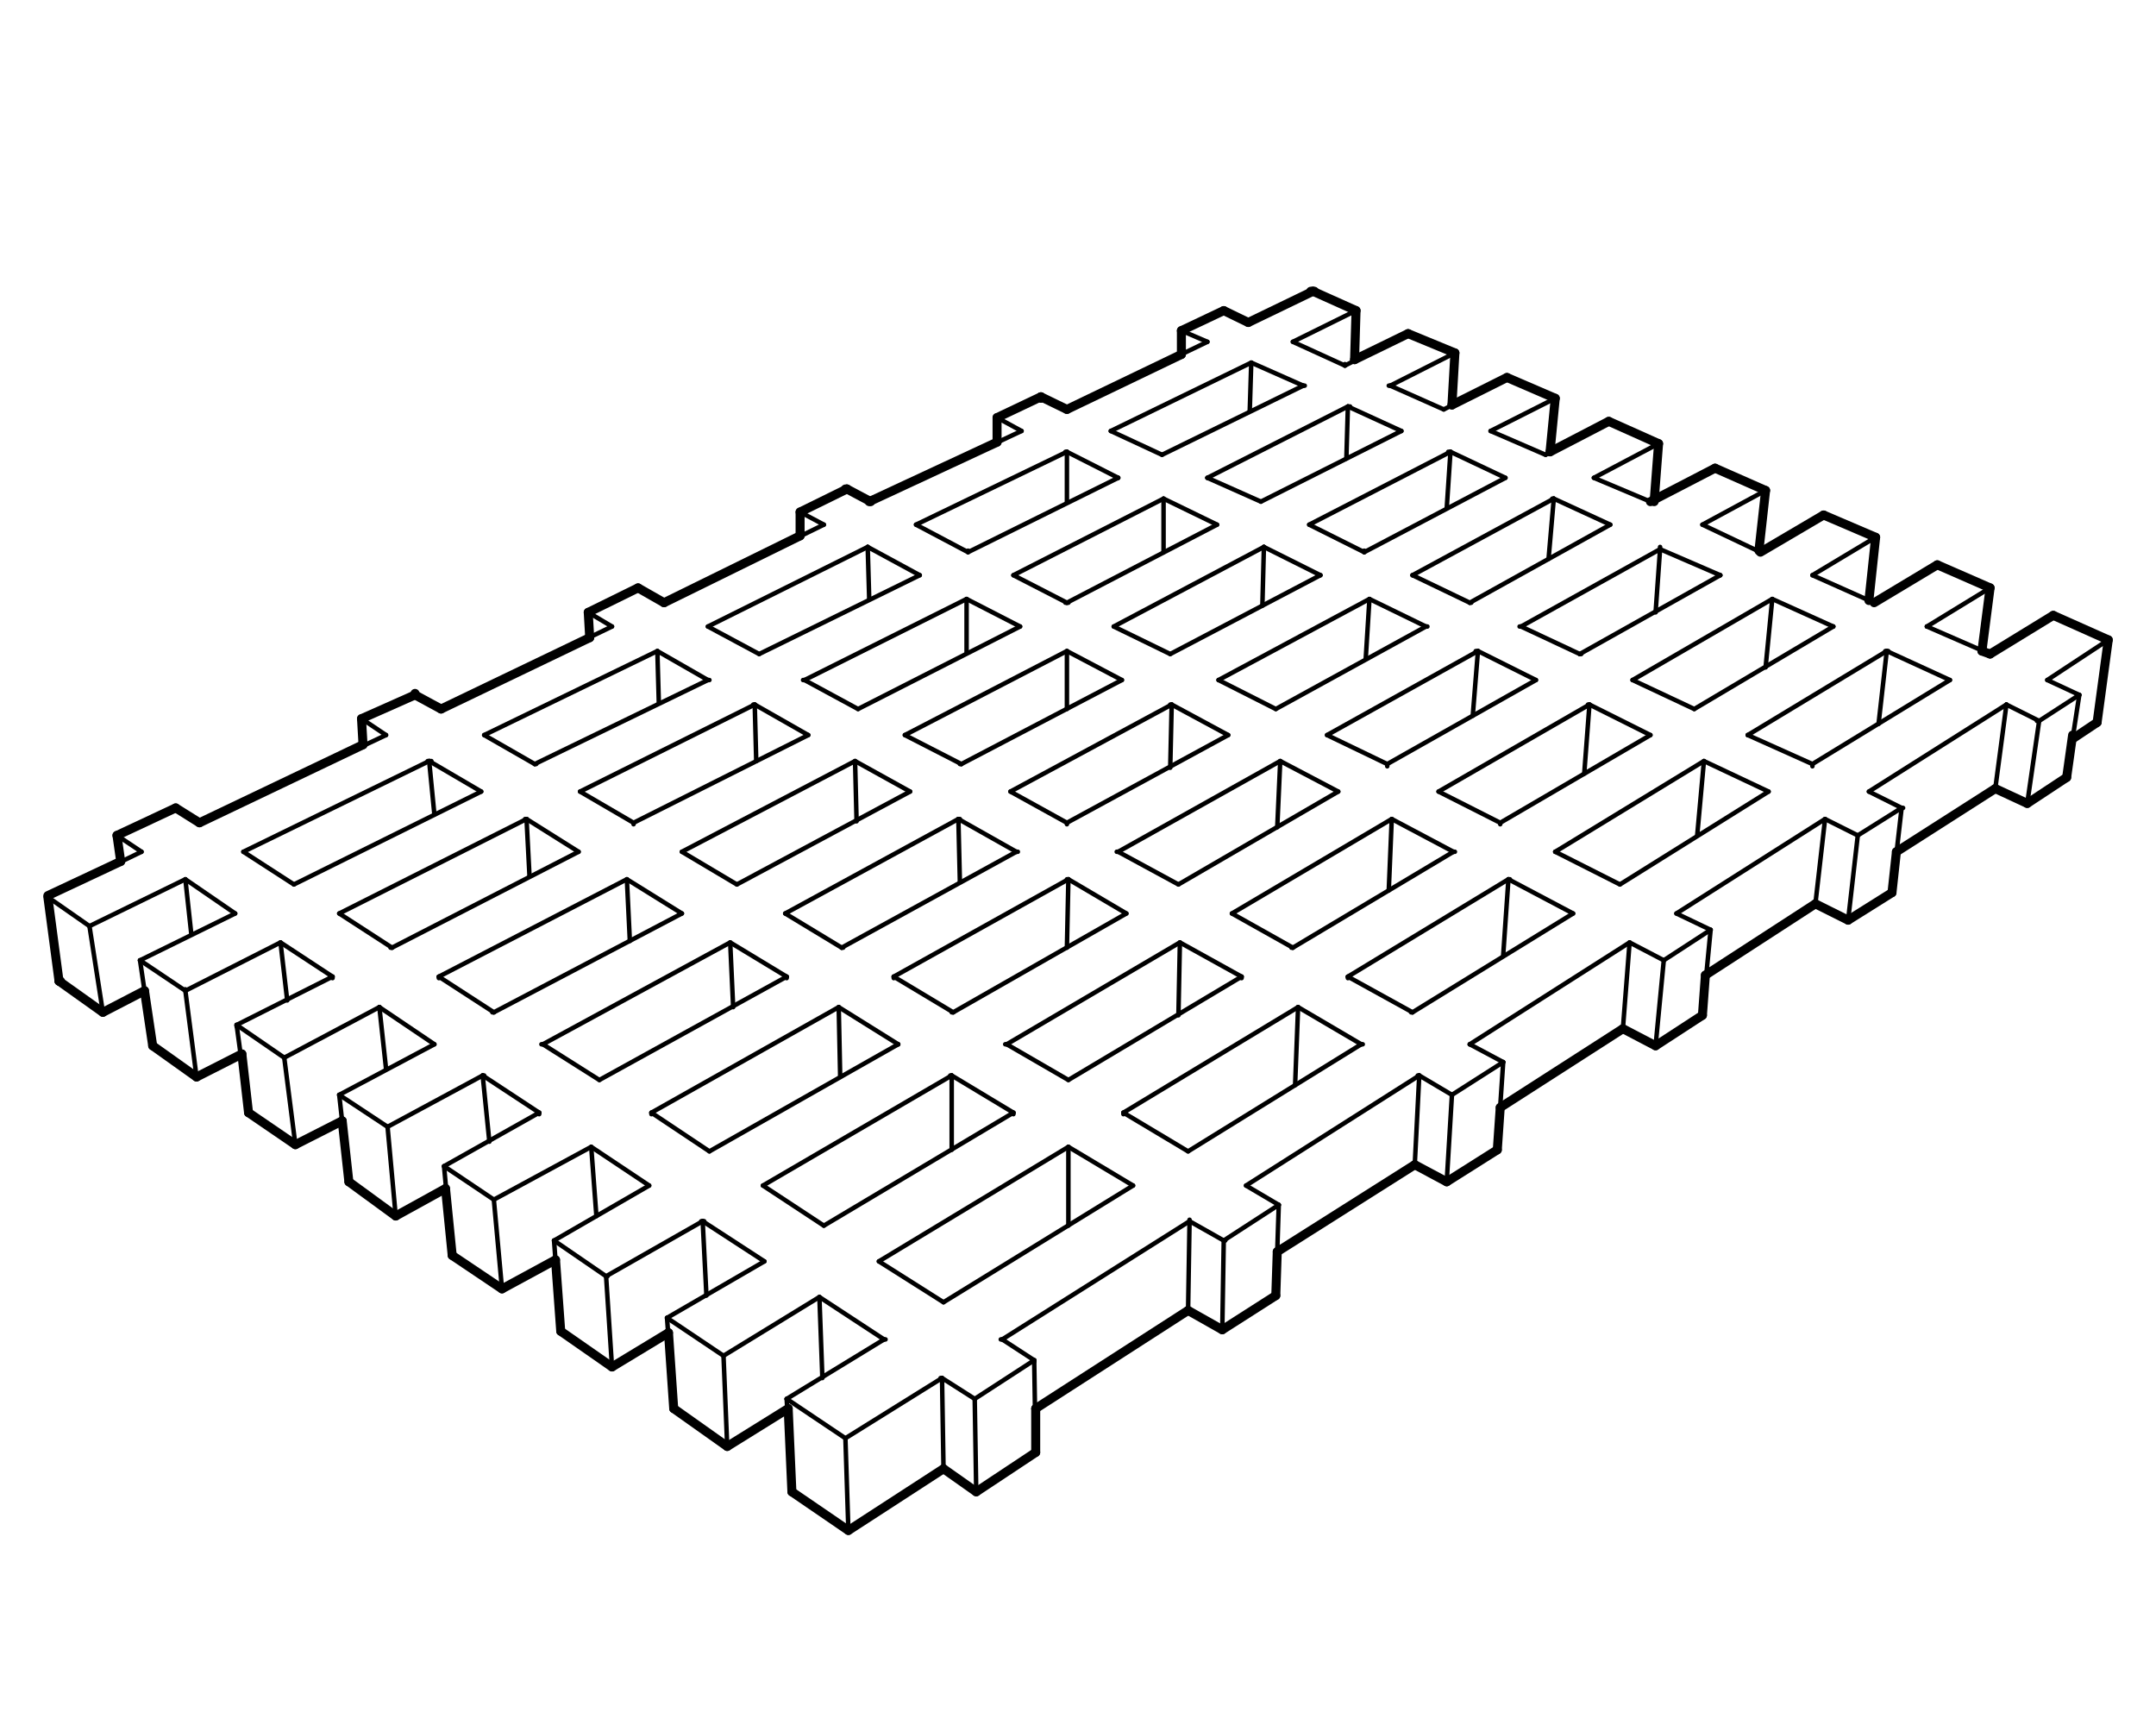 <?xml version="1.0" encoding="UTF-8"?> <!-- Generator: Adobe Illustrator 23.0.3, SVG Export Plug-In . SVG Version: 6.00 Build 0) --> <svg xmlns="http://www.w3.org/2000/svg" xmlns:xlink="http://www.w3.org/1999/xlink" id="Warstwa_1" x="0px" y="0px" viewBox="0 0 500 400" style="enable-background:new 0 0 500 400;" xml:space="preserve"> <style type="text/css"> .st0{fill:none;stroke:#000000;stroke-width:1.045;stroke-linecap:round;stroke-linejoin:round;stroke-miterlimit:10;} .st1{fill:none;stroke:#000000;stroke-width:2.089;stroke-linecap:round;stroke-linejoin:round;stroke-miterlimit:10;} </style> <line class="st0" x1="122.11" y1="189.92" x2="134.18" y2="197.51"></line> <line class="st0" x1="134.18" y1="197.51" x2="90.91" y2="219.75"></line> <line class="st0" x1="122.8" y1="203.2" x2="122.11" y2="189.92"></line> <line class="st0" x1="99.53" y1="176.48" x2="111.6" y2="183.55"></line> <line class="st0" x1="111.6" y1="183.55" x2="68.16" y2="205.09"></line> <line class="st0" x1="100.74" y1="188.89" x2="99.53" y2="176.48"></line> <line class="st0" x1="315.69" y1="242.15" x2="301.04" y2="233.54"></line> <line class="st0" x1="301.04" y1="233.54" x2="300.35" y2="251.64"></line> <line class="st0" x1="273.63" y1="218.54" x2="287.94" y2="226.47"></line> <line class="st0" x1="287.94" y1="226.47" x2="247.77" y2="250.43"></line> <line class="st0" x1="273.29" y1="235.43" x2="273.63" y2="218.54"></line> <line class="st0" x1="273.63" y1="218.54" x2="233.47" y2="242.15"></line> <line class="st0" x1="247.77" y1="203.89" x2="261.22" y2="211.82"></line> <line class="st0" x1="261.22" y1="211.82" x2="221.06" y2="234.74"></line> <line class="st0" x1="247.43" y1="219.75" x2="247.77" y2="203.89"></line> <line class="st0" x1="247.77" y1="203.89" x2="207.27" y2="226.47"></line> <line class="st0" x1="222.26" y1="189.92" x2="235.71" y2="197.51"></line> <line class="st0" x1="235.71" y1="197.51" x2="195.2" y2="219.75"></line> <line class="st0" x1="222.61" y1="204.58" x2="222.26" y2="189.92"></line> <line class="st0" x1="222.26" y1="189.92" x2="182.1" y2="211.82"></line> <line class="st0" x1="349.82" y1="203.89" x2="364.82" y2="211.82"></line> <line class="st0" x1="364.82" y1="211.82" x2="327.58" y2="234.74"></line> <line class="st0" x1="348.61" y1="221.47" x2="349.82" y2="203.89"></line> <line class="st0" x1="322.76" y1="189.92" x2="337.07" y2="197.51"></line> <line class="st0" x1="337.07" y1="197.51" x2="299.83" y2="219.75"></line> <line class="st0" x1="322.07" y1="206.47" x2="322.76" y2="189.92"></line> <line class="st0" x1="322.76" y1="189.92" x2="285.7" y2="211.82"></line> <line class="st0" x1="310.35" y1="183.55" x2="296.9" y2="176.48"></line> <line class="st0" x1="296.9" y1="176.48" x2="296.21" y2="191.82"></line> <line class="st0" x1="296.9" y1="176.48" x2="259.32" y2="197.51"></line> <line class="st0" x1="271.73" y1="163.38" x2="284.83" y2="170.45"></line> <line class="st0" x1="284.83" y1="170.45" x2="247.43" y2="190.79"></line> <line class="st0" x1="271.39" y1="178.03" x2="271.73" y2="163.38"></line> <line class="st0" x1="271.73" y1="163.38" x2="234.33" y2="183.55"></line> <line class="st0" x1="260.18" y1="157.69" x2="247.43" y2="150.97"></line> <line class="st0" x1="247.43" y1="150.97" x2="247.43" y2="164.41"></line> <line class="st0" x1="224.16" y1="138.9" x2="236.57" y2="145.28"></line> <line class="st0" x1="236.57" y1="145.28" x2="198.99" y2="164.41"></line> <line class="st0" x1="224.16" y1="151.31" x2="224.16" y2="138.9"></line> <line class="st0" x1="211.06" y1="183.55" x2="198.3" y2="176.48"></line> <line class="st0" x1="198.3" y1="176.48" x2="198.65" y2="190.44"></line> <line class="st0" x1="175.03" y1="163.38" x2="187.44" y2="170.45"></line> <line class="st0" x1="187.44" y1="170.45" x2="146.93" y2="190.79"></line> <line class="st0" x1="175.38" y1="176.48" x2="175.03" y2="163.38"></line> <line class="st0" x1="164.17" y1="157.69" x2="124.01" y2="177.17"></line> <line class="st0" x1="152.79" y1="163.03" x2="152.45" y2="150.97"></line> <line class="st0" x1="152.45" y1="150.97" x2="164.17" y2="157.69"></line> <line class="st0" x1="213.3" y1="133.38" x2="176.06" y2="151.66"></line> <line class="st0" x1="201.58" y1="138.9" x2="201.23" y2="126.83"></line> <line class="st0" x1="201.23" y1="126.83" x2="213.3" y2="133.38"></line> <line class="st0" x1="146.07" y1="218.19" x2="145.38" y2="203.89"></line> <line class="st0" x1="145.38" y1="203.89" x2="101.77" y2="226.47"></line> <line class="st0" x1="145.38" y1="203.89" x2="158.14" y2="211.82"></line> <line class="st0" x1="158.14" y1="211.82" x2="114.53" y2="234.74"></line> <line class="st0" x1="170.03" y1="233.54" x2="169.34" y2="218.54"></line> <line class="st0" x1="169.34" y1="218.54" x2="125.9" y2="242.15"></line> <line class="st0" x1="169.34" y1="218.54" x2="182.44" y2="226.47"></line> <line class="st0" x1="182.44" y1="226.47" x2="139" y2="250.43"></line> <line class="st0" x1="194.85" y1="249.74" x2="194.51" y2="233.54"></line> <line class="st0" x1="194.51" y1="233.54" x2="151.07" y2="258.01"></line> <line class="st0" x1="208.3" y1="242.15" x2="194.51" y2="233.54"></line> <line class="st0" x1="220.71" y1="266.63" x2="220.71" y2="249.39"></line> <line class="st0" x1="220.71" y1="249.39" x2="176.93" y2="274.91"></line> <line class="st0" x1="220.71" y1="249.39" x2="235.02" y2="258.01"></line> <line class="st0" x1="235.02" y1="258.01" x2="191.06" y2="284.21"></line> <line class="st0" x1="247.77" y1="284.21" x2="247.77" y2="265.94"></line> <line class="st0" x1="247.77" y1="265.94" x2="262.77" y2="274.91"></line> <line class="st0" x1="259.32" y1="110.8" x2="224.5" y2="128.04"></line> <line class="st0" x1="247.43" y1="116.32" x2="247.43" y2="104.77"></line> <line class="st0" x1="247.43" y1="104.77" x2="259.32" y2="110.8"></line> <line class="st0" x1="269.84" y1="115.63" x2="282.25" y2="121.66"></line> <line class="st0" x1="282.25" y1="121.66" x2="247.43" y2="139.76"></line> <line class="st0" x1="269.84" y1="128.04" x2="269.84" y2="115.63"></line> <line class="st0" x1="293.11" y1="126.83" x2="306.21" y2="133.38"></line> <line class="st0" x1="306.21" y1="133.38" x2="271.39" y2="151.66"></line> <line class="st0" x1="292.76" y1="140.45" x2="293.11" y2="126.83"></line> <line class="st0" x1="317.59" y1="138.9" x2="330.69" y2="145.28"></line> <line class="st0" x1="330.69" y1="145.28" x2="295.87" y2="164.41"></line> <line class="st0" x1="316.72" y1="152.86" x2="317.59" y2="138.9"></line> <line class="st0" x1="317.59" y1="138.9" x2="282.59" y2="157.69"></line> <line class="st0" x1="356.2" y1="157.69" x2="342.75" y2="150.97"></line> <line class="st0" x1="342.75" y1="150.97" x2="341.55" y2="165.96"></line> <line class="st0" x1="342.75" y1="150.97" x2="307.76" y2="170.45"></line> <line class="st0" x1="368.61" y1="163.38" x2="382.75" y2="170.45"></line> <line class="st0" x1="382.75" y1="170.45" x2="347.92" y2="190.79"></line> <line class="st0" x1="367.4" y1="179.41" x2="368.61" y2="163.38"></line> <line class="st0" x1="368.61" y1="163.38" x2="333.62" y2="183.55"></line> <line class="st0" x1="410.15" y1="183.55" x2="395.16" y2="176.48"></line> <line class="st0" x1="395.16" y1="176.48" x2="393.6" y2="193.72"></line> <line class="st0" x1="437.56" y1="150.97" x2="452.21" y2="157.69"></line> <line class="st0" x1="452.21" y1="157.69" x2="420.32" y2="177.17"></line> <line class="st0" x1="435.66" y1="167.86" x2="437.56" y2="150.97"></line> <line class="st0" x1="411.01" y1="138.9" x2="425.15" y2="145.28"></line> <line class="st0" x1="425.15" y1="145.28" x2="392.92" y2="164.41"></line> <line class="st0" x1="409.46" y1="154.76" x2="411.01" y2="138.9"></line> <line class="st0" x1="384.99" y1="127.35" x2="398.95" y2="133.38"></line> <line class="st0" x1="398.95" y1="133.38" x2="366.37" y2="151.66"></line> <line class="st0" x1="383.95" y1="142" x2="384.99" y2="127.35"></line> <line class="st0" x1="360.34" y1="115.63" x2="373.44" y2="121.66"></line> <line class="st0" x1="373.44" y1="121.66" x2="340.86" y2="139.76"></line> <line class="st0" x1="359.13" y1="129.59" x2="360.34" y2="115.63"></line> <line class="st0" x1="336.38" y1="104.77" x2="349.13" y2="110.8"></line> <line class="st0" x1="349.13" y1="110.8" x2="316.38" y2="128.04"></line> <line class="st0" x1="335.51" y1="117.87" x2="336.38" y2="104.77"></line> <line class="st0" x1="312.59" y1="94.26" x2="325" y2="99.94"></line> <line class="st0" x1="325" y1="99.94" x2="292.42" y2="116.32"></line> <line class="st0" x1="312.24" y1="106.32" x2="312.59" y2="94.26"></line> <line class="st0" x1="289.83" y1="95.29" x2="290.18" y2="84.09"></line> <line class="st0" x1="290.18" y1="84.09" x2="302.24" y2="89.43"></line> <line class="st0" x1="302.24" y1="89.43" x2="269.49" y2="105.46"></line> <line class="st1" x1="84.19" y1="172.69" x2="83.84" y2="166.65"></line> <line class="st0" x1="83.84" y1="166.65" x2="89.53" y2="170.45"></line> <line class="st1" x1="96.25" y1="161.14" x2="83.84" y2="166.65"></line> <line class="st0" x1="141.93" y1="145.28" x2="102.29" y2="164.41"></line> <line class="st1" x1="136.76" y1="147.86" x2="136.42" y2="142"></line> <line class="st0" x1="136.42" y1="142" x2="141.93" y2="145.28"></line> <line class="st1" x1="147.97" y1="136.32" x2="136.42" y2="142"></line> <line class="st0" x1="191.06" y1="121.66" x2="154" y2="139.76"></line> <line class="st1" x1="185.55" y1="124.25" x2="185.55" y2="118.73"></line> <line class="st0" x1="185.55" y1="118.73" x2="191.06" y2="121.66"></line> <line class="st1" x1="196.41" y1="113.39" x2="185.55" y2="118.73"></line> <line class="st0" x1="236.91" y1="99.94" x2="201.92" y2="116.32"></line> <line class="st1" x1="231.23" y1="102.53" x2="231.23" y2="96.84"></line> <line class="st0" x1="231.23" y1="96.84" x2="236.91" y2="99.94"></line> <line class="st1" x1="241.4" y1="92.01" x2="231.23" y2="96.84"></line> <line class="st0" x1="280.01" y1="79.26" x2="247.43" y2="94.94"></line> <line class="st1" x1="273.98" y1="82.19" x2="273.98" y2="76.67"></line> <line class="st0" x1="273.98" y1="76.67" x2="280.01" y2="79.26"></line> <line class="st1" x1="283.8" y1="72.02" x2="273.98" y2="76.67"></line> <line class="st1" x1="304.49" y1="67.54" x2="289.49" y2="74.78"></line> <line class="st1" x1="314.14" y1="83.4" x2="314.48" y2="72.02"></line> <line class="st0" x1="326.55" y1="77.36" x2="311.9" y2="84.77"></line> <line class="st1" x1="336.72" y1="93.91" x2="337.41" y2="81.84"></line> <line class="st0" x1="349.48" y1="87.53" x2="334.82" y2="94.94"></line> <line class="st1" x1="359.47" y1="104.77" x2="360.68" y2="92.36"></line> <line class="st0" x1="373.09" y1="97.7" x2="358.44" y2="105.46"></line> <line class="st1" x1="383.61" y1="116.32" x2="384.64" y2="102.87"></line> <line class="st1" x1="397.74" y1="108.56" x2="382.75" y2="116.32"></line> <line class="st1" x1="407.91" y1="127.7" x2="409.46" y2="113.73"></line> <line class="st1" x1="422.91" y1="119.42" x2="408.26" y2="128.04"></line> <line class="st1" x1="433.42" y1="139.25" x2="434.98" y2="124.59"></line> <line class="st1" x1="449.28" y1="130.97" x2="434.63" y2="139.76"></line> <line class="st1" x1="459.63" y1="150.97" x2="461.52" y2="136.32"></line> <line class="st1" x1="476.17" y1="142.69" x2="461.52" y2="151.66"></line> <line class="st1" x1="488.93" y1="148.38" x2="486.34" y2="167.52"></line> <line class="st1" x1="486.34" y1="167.52" x2="480.66" y2="171.31"></line> <line class="st0" x1="482.21" y1="161.14" x2="479.28" y2="180.27"></line> <line class="st1" x1="479.28" y1="180.27" x2="470.14" y2="186.3"></line> <line class="st0" x1="470.14" y1="186.3" x2="472.9" y2="167.17"></line> <line class="st1" x1="462.73" y1="182.86" x2="470.14" y2="186.3"></line> <line class="st0" x1="472.9" y1="167.17" x2="465.31" y2="163.38"></line> <line class="st0" x1="465.31" y1="163.38" x2="462.73" y2="182.86"></line> <line class="st0" x1="441.01" y1="187.34" x2="438.77" y2="206.99"></line> <line class="st1" x1="438.77" y1="206.99" x2="428.6" y2="213.37"></line> <line class="st0" x1="423.25" y1="189.92" x2="430.84" y2="193.72"></line> <line class="st0" x1="430.84" y1="193.72" x2="428.6" y2="213.37"></line> <line class="st1" x1="428.6" y1="213.37" x2="421.01" y2="209.58"></line> <line class="st0" x1="421.01" y1="209.58" x2="423.25" y2="189.92"></line> <line class="st1" x1="395.5" y1="226.12" x2="421.01" y2="209.58"></line> <line class="st0" x1="423.25" y1="189.92" x2="388.78" y2="211.82"></line> <line class="st0" x1="396.71" y1="215.61" x2="394.81" y2="235.43"></line> <line class="st1" x1="394.81" y1="235.43" x2="383.95" y2="242.5"></line> <line class="st0" x1="377.92" y1="218.54" x2="385.85" y2="222.68"></line> <line class="st0" x1="385.85" y1="222.68" x2="383.95" y2="242.5"></line> <line class="st1" x1="383.95" y1="242.5" x2="376.37" y2="238.54"></line> <line class="st0" x1="376.37" y1="238.54" x2="377.92" y2="218.54"></line> <line class="st1" x1="347.92" y1="256.81" x2="376.37" y2="238.54"></line> <line class="st0" x1="377.92" y1="218.54" x2="340.86" y2="242.15"></line> <line class="st0" x1="348.61" y1="246.29" x2="347.24" y2="266.63"></line> <line class="st1" x1="347.24" y1="266.63" x2="335.51" y2="274.04"></line> <line class="st0" x1="329.14" y1="249.39" x2="336.72" y2="253.88"></line> <line class="st0" x1="336.72" y1="253.88" x2="335.51" y2="274.04"></line> <line class="st1" x1="335.51" y1="274.04" x2="328.1" y2="270.08"></line> <line class="st0" x1="328.1" y1="270.08" x2="329.14" y2="249.39"></line> <line class="st1" x1="296.21" y1="290.25" x2="328.1" y2="270.08"></line> <line class="st0" x1="329.14" y1="249.39" x2="288.97" y2="274.91"></line> <line class="st0" x1="296.56" y1="279.39" x2="295.87" y2="300.42"></line> <line class="st1" x1="295.87" y1="300.42" x2="283.46" y2="308.35"></line> <line class="st0" x1="275.87" y1="283.18" x2="283.8" y2="287.66"></line> <line class="st0" x1="283.8" y1="287.66" x2="283.46" y2="308.35"></line> <line class="st1" x1="283.46" y1="308.35" x2="275.53" y2="303.87"></line> <line class="st0" x1="275.53" y1="303.87" x2="275.87" y2="283.18"></line> <line class="st1" x1="240.19" y1="326.62" x2="275.53" y2="303.87"></line> <line class="st0" x1="275.87" y1="283.18" x2="232.43" y2="310.59"></line> <line class="st0" x1="239.84" y1="315.42" x2="240.19" y2="336.79"></line> <line class="st1" x1="240.19" y1="336.79" x2="226.4" y2="345.93"></line> <line class="st0" x1="226.4" y1="345.93" x2="226.05" y2="324.38"></line> <line class="st1" x1="218.81" y1="340.58" x2="226.4" y2="345.93"></line> <line class="st0" x1="226.05" y1="324.38" x2="218.47" y2="319.55"></line> <line class="st0" x1="218.47" y1="319.55" x2="218.81" y2="340.58"></line> <line class="st1" x1="218.81" y1="340.58" x2="196.75" y2="354.89"></line> <line class="st0" x1="218.47" y1="319.55" x2="196.06" y2="333.51"></line> <line class="st0" x1="196.06" y1="333.51" x2="196.75" y2="354.89"></line> <line class="st1" x1="196.75" y1="354.89" x2="183.65" y2="345.93"></line> <line class="st0" x1="183.65" y1="345.93" x2="182.44" y2="324.38"></line> <line class="st0" x1="182.44" y1="324.38" x2="196.06" y2="333.51"></line> <line class="st0" x1="182.44" y1="324.38" x2="205.02" y2="310.59"></line> <line class="st0" x1="205.02" y1="310.59" x2="190.03" y2="300.76"></line> <line class="st0" x1="190.03" y1="300.76" x2="190.72" y2="319.55"></line> <line class="st1" x1="168.65" y1="335.41" x2="182.79" y2="326.62"></line> <line class="st0" x1="190.03" y1="300.76" x2="167.79" y2="314.38"></line> <line class="st0" x1="167.79" y1="314.38" x2="168.65" y2="335.41"></line> <line class="st1" x1="168.65" y1="335.41" x2="156.24" y2="326.62"></line> <line class="st0" x1="156.24" y1="326.62" x2="154.69" y2="305.59"></line> <line class="st0" x1="154.69" y1="305.59" x2="167.79" y2="314.38"></line> <line class="st0" x1="154.69" y1="305.59" x2="177.27" y2="292.49"></line> <line class="st0" x1="177.27" y1="292.49" x2="162.96" y2="283.18"></line> <line class="st0" x1="162.96" y1="283.18" x2="163.83" y2="300.42"></line> <line class="st1" x1="141.93" y1="316.97" x2="155.03" y2="309.04"></line> <line class="st0" x1="162.96" y1="283.18" x2="140.56" y2="295.94"></line> <line class="st0" x1="140.56" y1="295.94" x2="141.93" y2="316.97"></line> <line class="st1" x1="141.93" y1="316.97" x2="130.04" y2="308.69"></line> <line class="st0" x1="130.04" y1="308.69" x2="128.49" y2="287.66"></line> <line class="st0" x1="128.49" y1="287.66" x2="140.56" y2="295.94"></line> <line class="st0" x1="128.49" y1="287.66" x2="150.55" y2="274.91"></line> <line class="st0" x1="150.55" y1="274.91" x2="137.11" y2="265.94"></line> <line class="st0" x1="137.11" y1="265.94" x2="138.31" y2="281.97"></line> <line class="st1" x1="116.42" y1="298.87" x2="128.83" y2="292.14"></line> <line class="st0" x1="137.11" y1="265.94" x2="114.53" y2="278.18"></line> <line class="st0" x1="114.53" y1="278.18" x2="116.42" y2="298.87"></line> <line class="st1" x1="116.42" y1="298.87" x2="104.87" y2="291.11"></line> <line class="st0" x1="104.87" y1="291.11" x2="102.98" y2="270.42"></line> <line class="st0" x1="102.98" y1="270.42" x2="114.53" y2="278.18"></line> <line class="st0" x1="102.98" y1="270.42" x2="125.04" y2="258.01"></line> <line class="st0" x1="125.04" y1="258.01" x2="111.94" y2="249.39"></line> <line class="st0" x1="111.94" y1="249.39" x2="113.49" y2="264.74"></line> <line class="st1" x1="91.77" y1="281.97" x2="103.32" y2="275.6"></line> <line class="st0" x1="111.94" y1="249.39" x2="89.88" y2="261.29"></line> <line class="st0" x1="89.88" y1="261.29" x2="91.77" y2="281.97"></line> <line class="st1" x1="91.77" y1="281.97" x2="80.91" y2="274.04"></line> <line class="st0" x1="80.91" y1="274.04" x2="78.67" y2="253.88"></line> <line class="st0" x1="78.67" y1="253.88" x2="89.88" y2="261.29"></line> <line class="st0" x1="78.67" y1="253.88" x2="100.74" y2="242.15"></line> <line class="st0" x1="100.74" y1="242.15" x2="87.98" y2="233.54"></line> <line class="st0" x1="87.98" y1="233.54" x2="89.53" y2="247.84"></line> <line class="st1" x1="79.36" y1="259.91" x2="68.5" y2="265.43"></line> <line class="st0" x1="68.5" y1="265.43" x2="65.92" y2="245.26"></line> <line class="st1" x1="68.5" y1="265.43" x2="57.64" y2="258.01"></line> <line class="st0" x1="57.64" y1="258.01" x2="54.88" y2="237.67"></line> <line class="st0" x1="54.88" y1="237.67" x2="65.92" y2="245.26"></line> <line class="st0" x1="54.88" y1="237.67" x2="77.12" y2="226.47"></line> <line class="st0" x1="77.12" y1="226.47" x2="65.05" y2="218.54"></line> <line class="st0" x1="65.05" y1="218.54" x2="66.61" y2="231.98"></line> <line class="st1" x1="45.58" y1="249.74" x2="56.09" y2="244.4"></line> <line class="st0" x1="65.05" y1="218.54" x2="42.99" y2="229.74"></line> <line class="st0" x1="42.99" y1="229.74" x2="45.58" y2="249.74"></line> <line class="st1" x1="45.58" y1="249.74" x2="35.41" y2="242.5"></line> <line class="st0" x1="35.41" y1="242.5" x2="32.47" y2="222.68"></line> <line class="st0" x1="32.47" y1="222.68" x2="42.99" y2="229.74"></line> <line class="st0" x1="32.47" y1="222.68" x2="54.54" y2="211.82"></line> <line class="st0" x1="54.54" y1="211.82" x2="42.99" y2="203.89"></line> <line class="st0" x1="42.99" y1="203.89" x2="44.37" y2="216.64"></line> <line class="st1" x1="23.86" y1="234.74" x2="33.51" y2="229.74"></line> <line class="st0" x1="42.99" y1="203.89" x2="20.75" y2="214.75"></line> <line class="st0" x1="20.75" y1="214.75" x2="23.86" y2="234.74"></line> <line class="st1" x1="23.86" y1="234.74" x2="13.69" y2="227.5"></line> <line class="st1" x1="13.69" y1="227.5" x2="11.1" y2="208.02"></line> <line class="st0" x1="11.1" y1="208.02" x2="20.75" y2="214.75"></line> <line class="st0" x1="32.82" y1="197.51" x2="11.1" y2="208.02"></line> <line class="st1" x1="27.99" y1="199.75" x2="27.13" y2="193.72"></line> <line class="st0" x1="27.13" y1="193.72" x2="32.82" y2="197.51"></line> <line class="st1" x1="40.75" y1="187.34" x2="27.13" y2="193.72"></line> <line class="st0" x1="89.53" y1="170.45" x2="46.26" y2="190.79"></line> <line class="st0" x1="474.79" y1="157.69" x2="482.21" y2="161.14"></line> <line class="st0" x1="482.21" y1="161.14" x2="472.9" y2="167.17"></line> <line class="st1" x1="476.17" y1="142.69" x2="488.93" y2="148.38"></line> <line class="st0" x1="488.93" y1="148.38" x2="474.79" y2="157.69"></line> <line class="st0" x1="461.52" y1="151.66" x2="446.87" y2="145.28"></line> <line class="st1" x1="449.28" y1="130.97" x2="461.52" y2="136.32"></line> <line class="st0" x1="461.52" y1="136.32" x2="446.87" y2="145.28"></line> <line class="st0" x1="433.42" y1="183.55" x2="441.01" y2="187.34"></line> <line class="st0" x1="441.01" y1="187.34" x2="430.84" y2="193.72"></line> <line class="st0" x1="433.42" y1="183.55" x2="465.31" y2="163.38"></line> <line class="st0" x1="434.63" y1="139.76" x2="420.32" y2="133.38"></line> <line class="st1" x1="422.91" y1="119.42" x2="434.98" y2="124.59"></line> <line class="st0" x1="434.98" y1="124.59" x2="420.32" y2="133.38"></line> <line class="st0" x1="420.32" y1="177.17" x2="405.33" y2="170.45"></line> <line class="st0" x1="405.33" y1="170.45" x2="437.56" y2="150.97"></line> <line class="st0" x1="408.26" y1="128.04" x2="394.81" y2="121.66"></line> <line class="st1" x1="397.74" y1="108.56" x2="409.46" y2="113.73"></line> <line class="st0" x1="409.46" y1="113.73" x2="394.81" y2="121.66"></line> <line class="st0" x1="388.78" y1="211.82" x2="396.71" y2="215.61"></line> <line class="st0" x1="396.71" y1="215.61" x2="385.85" y2="222.68"></line> <line class="st0" x1="410.15" y1="183.55" x2="375.68" y2="205.09"></line> <line class="st0" x1="392.92" y1="164.41" x2="378.61" y2="157.69"></line> <line class="st0" x1="378.61" y1="157.69" x2="411.01" y2="138.9"></line> <line class="st0" x1="382.75" y1="116.32" x2="369.64" y2="110.8"></line> <line class="st1" x1="373.09" y1="97.7" x2="384.64" y2="102.87"></line> <line class="st0" x1="384.64" y1="102.87" x2="369.64" y2="110.8"></line> <line class="st0" x1="375.68" y1="205.09" x2="360.68" y2="197.51"></line> <line class="st0" x1="360.68" y1="197.51" x2="395.16" y2="176.48"></line> <line class="st0" x1="366.37" y1="151.66" x2="352.75" y2="145.28"></line> <line class="st0" x1="352.75" y1="145.28" x2="384.99" y2="127.35"></line> <line class="st0" x1="358.44" y1="105.46" x2="345.68" y2="99.94"></line> <line class="st1" x1="349.48" y1="87.53" x2="360.68" y2="92.36"></line> <line class="st0" x1="360.68" y1="92.36" x2="345.68" y2="99.94"></line> <line class="st0" x1="340.86" y1="242.15" x2="348.61" y2="246.29"></line> <line class="st0" x1="348.61" y1="246.29" x2="336.72" y2="253.88"></line> <line class="st0" x1="347.92" y1="190.79" x2="333.62" y2="183.55"></line> <line class="st0" x1="356.2" y1="157.69" x2="321.72" y2="177.17"></line> <line class="st0" x1="340.86" y1="139.76" x2="327.58" y2="133.38"></line> <line class="st0" x1="327.58" y1="133.38" x2="360.34" y2="115.63"></line> <line class="st0" x1="334.82" y1="94.94" x2="322.41" y2="89.43"></line> <line class="st1" x1="326.55" y1="77.36" x2="337.41" y2="81.84"></line> <line class="st0" x1="337.41" y1="81.84" x2="322.41" y2="89.43"></line> <line class="st0" x1="327.58" y1="234.74" x2="312.59" y2="226.47"></line> <line class="st0" x1="312.59" y1="226.47" x2="349.82" y2="203.89"></line> <line class="st0" x1="321.72" y1="177.17" x2="307.76" y2="170.45"></line> <line class="st0" x1="316.38" y1="128.04" x2="303.62" y2="121.66"></line> <line class="st0" x1="303.62" y1="121.66" x2="336.38" y2="104.77"></line> <line class="st0" x1="311.9" y1="84.77" x2="299.83" y2="79.26"></line> <line class="st1" x1="304.49" y1="67.54" x2="314.48" y2="72.02"></line> <line class="st0" x1="314.48" y1="72.02" x2="299.83" y2="79.26"></line> <line class="st0" x1="288.97" y1="274.91" x2="296.56" y2="279.39"></line> <line class="st0" x1="296.56" y1="279.39" x2="283.8" y2="287.66"></line> <line class="st0" x1="315.69" y1="242.15" x2="275.53" y2="266.98"></line> <line class="st1" x1="289.49" y1="74.78" x2="283.8" y2="72.02"></line> <line class="st0" x1="299.83" y1="219.75" x2="285.7" y2="211.82"></line> <line class="st0" x1="310.35" y1="183.55" x2="273.29" y2="205.09"></line> <line class="st0" x1="295.87" y1="164.41" x2="282.59" y2="157.69"></line> <line class="st0" x1="292.42" y1="116.32" x2="280.01" y2="110.8"></line> <line class="st0" x1="280.01" y1="110.8" x2="312.59" y2="94.26"></line> <line class="st0" x1="275.53" y1="266.98" x2="260.53" y2="258.01"></line> <line class="st0" x1="260.53" y1="258.01" x2="301.04" y2="233.54"></line> <line class="st0" x1="273.29" y1="205.09" x2="259.32" y2="197.51"></line> <line class="st0" x1="271.39" y1="151.66" x2="258.29" y2="145.28"></line> <line class="st0" x1="258.29" y1="145.28" x2="293.11" y2="126.83"></line> <line class="st0" x1="269.49" y1="105.46" x2="257.6" y2="99.94"></line> <line class="st0" x1="257.6" y1="99.94" x2="290.18" y2="84.09"></line> <line class="st1" x1="247.43" y1="94.94" x2="241.4" y2="92.01"></line> <line class="st0" x1="269.84" y1="115.63" x2="235.02" y2="133.38"></line> <line class="st0" x1="235.02" y1="133.38" x2="247.43" y2="139.76"></line> <line class="st0" x1="260.18" y1="157.69" x2="222.95" y2="177.17"></line> <line class="st0" x1="247.43" y1="190.79" x2="234.33" y2="183.55"></line> <line class="st0" x1="247.77" y1="250.43" x2="233.47" y2="242.15"></line> <line class="st0" x1="262.77" y1="274.91" x2="218.81" y2="301.97"></line> <line class="st0" x1="232.43" y1="310.59" x2="239.84" y2="315.42"></line> <line class="st0" x1="239.84" y1="315.42" x2="226.05" y2="324.38"></line> <line class="st0" x1="247.43" y1="104.77" x2="212.44" y2="121.66"></line> <line class="st0" x1="212.44" y1="121.66" x2="224.5" y2="128.04"></line> <line class="st0" x1="247.43" y1="150.97" x2="209.85" y2="170.45"></line> <line class="st0" x1="209.85" y1="170.45" x2="222.95" y2="177.17"></line> <line class="st0" x1="221.06" y1="234.74" x2="207.27" y2="226.47"></line> <line class="st0" x1="247.77" y1="265.94" x2="203.82" y2="292.49"></line> <line class="st0" x1="203.82" y1="292.49" x2="218.81" y2="301.97"></line> <line class="st1" x1="201.92" y1="116.32" x2="196.41" y2="113.39"></line> <line class="st0" x1="224.16" y1="138.9" x2="186.58" y2="157.69"></line> <line class="st0" x1="186.58" y1="157.69" x2="198.99" y2="164.41"></line> <line class="st0" x1="211.06" y1="183.55" x2="170.89" y2="205.09"></line> <line class="st0" x1="195.2" y1="219.75" x2="182.1" y2="211.82"></line> <line class="st0" x1="208.3" y1="242.15" x2="164.52" y2="266.98"></line> <line class="st0" x1="191.06" y1="284.21" x2="176.93" y2="274.91"></line> <line class="st0" x1="201.23" y1="126.83" x2="164.17" y2="145.28"></line> <line class="st0" x1="164.17" y1="145.28" x2="176.06" y2="151.66"></line> <line class="st0" x1="198.3" y1="176.48" x2="158.14" y2="197.51"></line> <line class="st0" x1="158.14" y1="197.51" x2="170.89" y2="205.09"></line> <line class="st0" x1="164.52" y1="266.98" x2="151.07" y2="258.01"></line> <line class="st1" x1="154" y1="139.76" x2="147.97" y2="136.32"></line> <line class="st0" x1="175.03" y1="163.38" x2="134.52" y2="183.55"></line> <line class="st0" x1="134.52" y1="183.55" x2="146.93" y2="190.79"></line> <line class="st0" x1="139" y1="250.43" x2="125.9" y2="242.15"></line> <line class="st0" x1="152.45" y1="150.97" x2="112.29" y2="170.45"></line> <line class="st0" x1="112.29" y1="170.45" x2="124.01" y2="177.17"></line> <line class="st0" x1="114.53" y1="234.74" x2="101.77" y2="226.47"></line> <line class="st1" x1="102.29" y1="164.41" x2="96.25" y2="161.14"></line> <line class="st0" x1="122.11" y1="189.92" x2="78.67" y2="211.82"></line> <line class="st0" x1="78.67" y1="211.82" x2="90.91" y2="219.75"></line> <line class="st0" x1="65.92" y1="245.26" x2="87.98" y2="233.54"></line> <line class="st0" x1="99.53" y1="176.48" x2="56.44" y2="197.51"></line> <line class="st0" x1="56.44" y1="197.51" x2="68.16" y2="205.09"></line> <line class="st1" x1="46.26" y1="190.79" x2="40.75" y2="187.34"></line> <line class="st1" x1="439.8" y1="197.51" x2="462.73" y2="182.86"></line> <line class="st0" x1="488.93" y1="148.38" x2="488.93" y2="148.73"></line> <line class="st0" x1="475.83" y1="142.69" x2="476.17" y2="142.69"></line> <line class="st0" x1="472.38" y1="167.17" x2="472.9" y2="167.17"></line> <line class="st0" x1="465.31" y1="163.38" x2="465.31" y2="163.72"></line> <line class="st0" x1="462.38" y1="182.86" x2="462.73" y2="182.86"></line> <line class="st0" x1="461.52" y1="151.66" x2="462.04" y2="151.66"></line> <line class="st0" x1="461.18" y1="136.32" x2="461.52" y2="136.32"></line> <line class="st0" x1="446.87" y1="145.28" x2="447.39" y2="145.28"></line> <line class="st0" x1="440.66" y1="187.34" x2="441.35" y2="187.34"></line> <line class="st0" x1="437.22" y1="150.97" x2="437.91" y2="150.97"></line> <line class="st0" x1="434.98" y1="124.59" x2="434.98" y2="125.11"></line> <line class="st0" x1="428.25" y1="213.37" x2="428.94" y2="213.37"></line> <line class="st0" x1="424.81" y1="145.28" x2="425.15" y2="145.28"></line> <line class="st0" x1="420.32" y1="177.17" x2="420.32" y2="177.69"></line> <line class="st0" x1="409.46" y1="113.39" x2="409.46" y2="113.73"></line> <line class="st0" x1="407.91" y1="128.04" x2="408.77" y2="128.04"></line> <line class="st0" x1="405.33" y1="170.45" x2="405.67" y2="170.45"></line> <line class="st0" x1="398.6" y1="133.38" x2="398.95" y2="133.38"></line> <line class="st0" x1="394.47" y1="235.43" x2="394.81" y2="235.43"></line> <line class="st0" x1="384.99" y1="126.83" x2="384.99" y2="127.35"></line> <line class="st0" x1="384.64" y1="102.53" x2="384.64" y2="102.87"></line> <line class="st0" x1="382.75" y1="116.32" x2="383.26" y2="116.32"></line> <line class="st0" x1="376.02" y1="238.54" x2="376.37" y2="238.54"></line> <line class="st0" x1="368.27" y1="163.38" x2="368.61" y2="163.38"></line> <line class="st0" x1="366.37" y1="151.66" x2="366.71" y2="151.66"></line> <line class="st0" x1="360.68" y1="197.51" x2="361.03" y2="197.51"></line> <line class="st0" x1="360.68" y1="92.01" x2="360.68" y2="92.36"></line> <line class="st0" x1="359.99" y1="115.63" x2="360.34" y2="115.63"></line> <line class="st0" x1="352.41" y1="145.28" x2="352.75" y2="145.28"></line> <line class="st0" x1="349.82" y1="203.89" x2="350.17" y2="203.89"></line> <line class="st0" x1="347.92" y1="190.79" x2="347.92" y2="191.13"></line> <line class="st0" x1="342.24" y1="150.97" x2="342.75" y2="150.97"></line> <line class="st0" x1="340.86" y1="139.76" x2="341.2" y2="139.76"></line> <line class="st0" x1="340.86" y1="242.15" x2="341.2" y2="242.15"></line> <line class="st0" x1="337.07" y1="81.84" x2="337.41" y2="81.84"></line> <line class="st0" x1="337.07" y1="197.51" x2="337.41" y2="197.51"></line> <line class="st0" x1="335.86" y1="104.77" x2="336.38" y2="104.77"></line> <line class="st0" x1="330.69" y1="145.28" x2="331.03" y2="145.28"></line> <line class="st0" x1="328.79" y1="249.39" x2="329.14" y2="249.39"></line> <line class="st0" x1="327.58" y1="133.38" x2="328.1" y2="133.38"></line> <line class="st0" x1="327.24" y1="234.74" x2="327.58" y2="234.74"></line> <line class="st0" x1="326.55" y1="77.36" x2="326.89" y2="77.36"></line> <line class="st0" x1="322.07" y1="89.43" x2="322.76" y2="89.43"></line> <line class="st0" x1="321.72" y1="177.17" x2="321.72" y2="177.69"></line> <line class="st0" x1="316.38" y1="127.7" x2="316.38" y2="128.04"></line> <line class="st0" x1="315.69" y1="242.15" x2="316.04" y2="242.15"></line> <line class="st0" x1="312.59" y1="94.26" x2="313.1" y2="94.26"></line> <line class="st0" x1="312.59" y1="226.47" x2="312.59" y2="226.81"></line> <line class="st0" x1="311.9" y1="84.43" x2="311.9" y2="84.77"></line> <line class="st0" x1="305.86" y1="133.38" x2="306.21" y2="133.38"></line> <line class="st1" x1="303.97" y1="67.54" x2="304.83" y2="67.54"></line> <line class="st0" x1="302.24" y1="89.43" x2="302.59" y2="89.43"></line> <line class="st0" x1="301.04" y1="233.54" x2="301.04" y2="233.88"></line> <line class="st0" x1="299.49" y1="219.75" x2="299.83" y2="219.75"></line> <line class="st0" x1="295.87" y1="300.07" x2="295.87" y2="300.42"></line> <line class="st0" x1="293.11" y1="126.83" x2="293.11" y2="127.35"></line> <line class="st0" x1="289.49" y1="74.78" x2="289.83" y2="74.78"></line> <line class="st0" x1="287.94" y1="226.47" x2="287.94" y2="226.81"></line> <line class="st0" x1="283.8" y1="287.66" x2="284.15" y2="287.66"></line> <line class="st0" x1="283.46" y1="308.35" x2="283.46" y2="308.69"></line> <line class="st0" x1="280.01" y1="110.8" x2="280.35" y2="110.8"></line> <line class="st0" x1="275.87" y1="282.84" x2="275.87" y2="283.18"></line> <line class="st0" x1="273.98" y1="76.67" x2="274.32" y2="76.67"></line> <line class="st0" x1="271.39" y1="163.38" x2="271.73" y2="163.38"></line> <line class="st0" x1="260.53" y1="258.01" x2="260.53" y2="258.36"></line> <line class="st0" x1="258.98" y1="197.51" x2="259.84" y2="197.51"></line> <line class="st0" x1="258.98" y1="110.8" x2="259.32" y2="110.8"></line> <line class="st0" x1="247.43" y1="203.89" x2="247.77" y2="203.89"></line> <line class="st0" x1="247.43" y1="190.79" x2="247.43" y2="191.13"></line> <line class="st0" x1="247.08" y1="139.76" x2="247.77" y2="139.76"></line> <line class="st0" x1="247.08" y1="104.77" x2="247.43" y2="104.77"></line> <line class="st1" x1="241.4" y1="92.01" x2="241.4" y2="92.36"></line> <line class="st0" x1="239.84" y1="315.42" x2="239.84" y2="315.76"></line> <line class="st0" x1="235.36" y1="197.51" x2="236.05" y2="197.51"></line> <line class="st0" x1="235.02" y1="258.01" x2="235.02" y2="258.36"></line> <line class="st0" x1="233.12" y1="242.15" x2="233.47" y2="242.15"></line> <line class="st0" x1="232.09" y1="310.59" x2="232.43" y2="310.59"></line> <line class="st0" x1="230.88" y1="96.84" x2="231.23" y2="96.84"></line> <line class="st0" x1="226.4" y1="345.93" x2="226.74" y2="345.93"></line> <line class="st0" x1="224.5" y1="127.7" x2="224.5" y2="128.04"></line> <line class="st0" x1="222.61" y1="177.17" x2="222.95" y2="177.17"></line> <line class="st0" x1="222.26" y1="189.92" x2="222.61" y2="189.92"></line> <line class="st0" x1="220.71" y1="234.74" x2="221.06" y2="234.74"></line> <line class="st0" x1="220.37" y1="249.39" x2="220.71" y2="249.39"></line> <line class="st0" x1="218.12" y1="319.55" x2="218.47" y2="319.55"></line> <line class="st0" x1="207.95" y1="242.15" x2="208.3" y2="242.15"></line> <line class="st0" x1="207.27" y1="226.47" x2="207.27" y2="226.81"></line> <line class="st0" x1="204.68" y1="310.59" x2="205.37" y2="310.59"></line> <line class="st0" x1="201.23" y1="126.83" x2="201.23" y2="127.35"></line> <line class="st0" x1="196.41" y1="354.89" x2="196.75" y2="354.89"></line> <line class="st1" x1="196.06" y1="113.39" x2="196.41" y2="113.39"></line> <line class="st0" x1="195.2" y1="219.75" x2="195.54" y2="219.75"></line> <line class="st0" x1="194.51" y1="233.54" x2="194.51" y2="233.88"></line> <line class="st0" x1="186.24" y1="157.69" x2="186.92" y2="157.69"></line> <line class="st0" x1="183.3" y1="345.93" x2="183.65" y2="345.93"></line> <line class="st0" x1="182.44" y1="226.47" x2="182.44" y2="226.81"></line> <line class="st0" x1="174.69" y1="163.38" x2="175.03" y2="163.38"></line> <line class="st0" x1="164.17" y1="157.69" x2="164.52" y2="157.69"></line> <line class="st0" x1="162.62" y1="283.18" x2="163.31" y2="283.18"></line> <line class="st0" x1="155.9" y1="326.62" x2="156.24" y2="326.62"></line> <line class="st0" x1="151.07" y1="258.01" x2="151.07" y2="258.36"></line> <line class="st0" x1="146.93" y1="190.79" x2="146.93" y2="191.13"></line> <line class="st0" x1="140.56" y1="295.94" x2="140.9" y2="295.94"></line> <line class="st0" x1="130.04" y1="308.35" x2="130.04" y2="308.69"></line> <line class="st0" x1="125.56" y1="242.15" x2="125.9" y2="242.15"></line> <line class="st0" x1="125.04" y1="258.01" x2="125.04" y2="258.36"></line> <line class="st0" x1="124.01" y1="177.17" x2="124.35" y2="177.17"></line> <line class="st0" x1="121.77" y1="189.92" x2="122.11" y2="189.92"></line> <line class="st0" x1="116.42" y1="298.87" x2="116.42" y2="299.21"></line> <line class="st0" x1="114.18" y1="234.74" x2="114.53" y2="234.74"></line> <line class="st0" x1="111.94" y1="249.39" x2="112.29" y2="249.39"></line> <line class="st0" x1="104.53" y1="291.11" x2="105.22" y2="291.11"></line> <line class="st0" x1="101.77" y1="164.41" x2="102.29" y2="164.41"></line> <line class="st0" x1="101.77" y1="226.47" x2="101.77" y2="226.81"></line> <line class="st0" x1="99.18" y1="176.48" x2="100.05" y2="176.48"></line> <line class="st1" x1="96.25" y1="160.79" x2="96.25" y2="161.14"></line> <line class="st0" x1="90.57" y1="219.75" x2="90.91" y2="219.75"></line> <line class="st0" x1="87.98" y1="233.54" x2="87.98" y2="233.88"></line> <line class="st0" x1="83.84" y1="166.65" x2="83.84" y2="167.17"></line> <line class="st0" x1="77.12" y1="226.47" x2="77.12" y2="226.81"></line> <line class="st0" x1="68.16" y1="265.43" x2="68.5" y2="265.43"></line> <line class="st0" x1="57.12" y1="258.01" x2="57.99" y2="258.01"></line> <line class="st0" x1="54.88" y1="237.67" x2="54.88" y2="238.02"></line> <line class="st0" x1="46.26" y1="190.79" x2="46.26" y2="191.13"></line> <line class="st0" x1="45.23" y1="249.74" x2="45.92" y2="249.74"></line> <line class="st0" x1="42.99" y1="229.4" x2="42.99" y2="229.74"></line> <line class="st0" x1="26.79" y1="193.72" x2="27.13" y2="193.72"></line> <line class="st0" x1="23.51" y1="234.74" x2="23.86" y2="234.74"></line> <line class="st1" x1="13.69" y1="227.5" x2="14.03" y2="227.5"></line> <line class="st0" x1="11.1" y1="207.68" x2="11.1" y2="208.02"></line> <line class="st1" x1="11.1" y1="207.68" x2="27.99" y2="199.75"></line> <line class="st1" x1="33.51" y1="229.74" x2="35.41" y2="242.5"></line> <line class="st1" x1="56.09" y1="244.4" x2="57.64" y2="258.01"></line> <line class="st1" x1="79.36" y1="259.91" x2="80.91" y2="274.04"></line> <line class="st1" x1="103.32" y1="275.6" x2="104.87" y2="291.11"></line> <line class="st1" x1="128.83" y1="292.14" x2="130.04" y2="308.69"></line> <line class="st1" x1="155.03" y1="309.04" x2="156.24" y2="326.62"></line> <line class="st1" x1="182.79" y1="326.62" x2="183.65" y2="345.93"></line> <line class="st1" x1="480.66" y1="170.45" x2="479.28" y2="180.27"></line> <line class="st1" x1="439.8" y1="197.51" x2="438.77" y2="206.99"></line> <line class="st1" x1="395.5" y1="226.12" x2="394.81" y2="235.43"></line> <line class="st1" x1="347.92" y1="256.81" x2="347.24" y2="266.63"></line> <line class="st1" x1="296.21" y1="290.25" x2="295.87" y2="300.42"></line> <line class="st1" x1="240.19" y1="326.62" x2="240.19" y2="336.79"></line> <line class="st1" x1="46.26" y1="190.79" x2="84.19" y2="172.69"></line> <line class="st1" x1="102.29" y1="164.41" x2="136.76" y2="147.86"></line> <line class="st1" x1="154" y1="139.76" x2="185.55" y2="124.25"></line> <line class="st1" x1="201.58" y1="116.32" x2="231.23" y2="102.53"></line> <line class="st1" x1="247.43" y1="94.94" x2="273.98" y2="82.19"></line> <line class="st1" x1="314.14" y1="83.4" x2="326.55" y2="77.36"></line> <line class="st1" x1="461.52" y1="151.66" x2="459.63" y2="150.97"></line> <line class="st1" x1="359.47" y1="104.77" x2="373.09" y2="97.7"></line> <line class="st1" x1="336.72" y1="93.91" x2="349.48" y2="87.53"></line> </svg> 